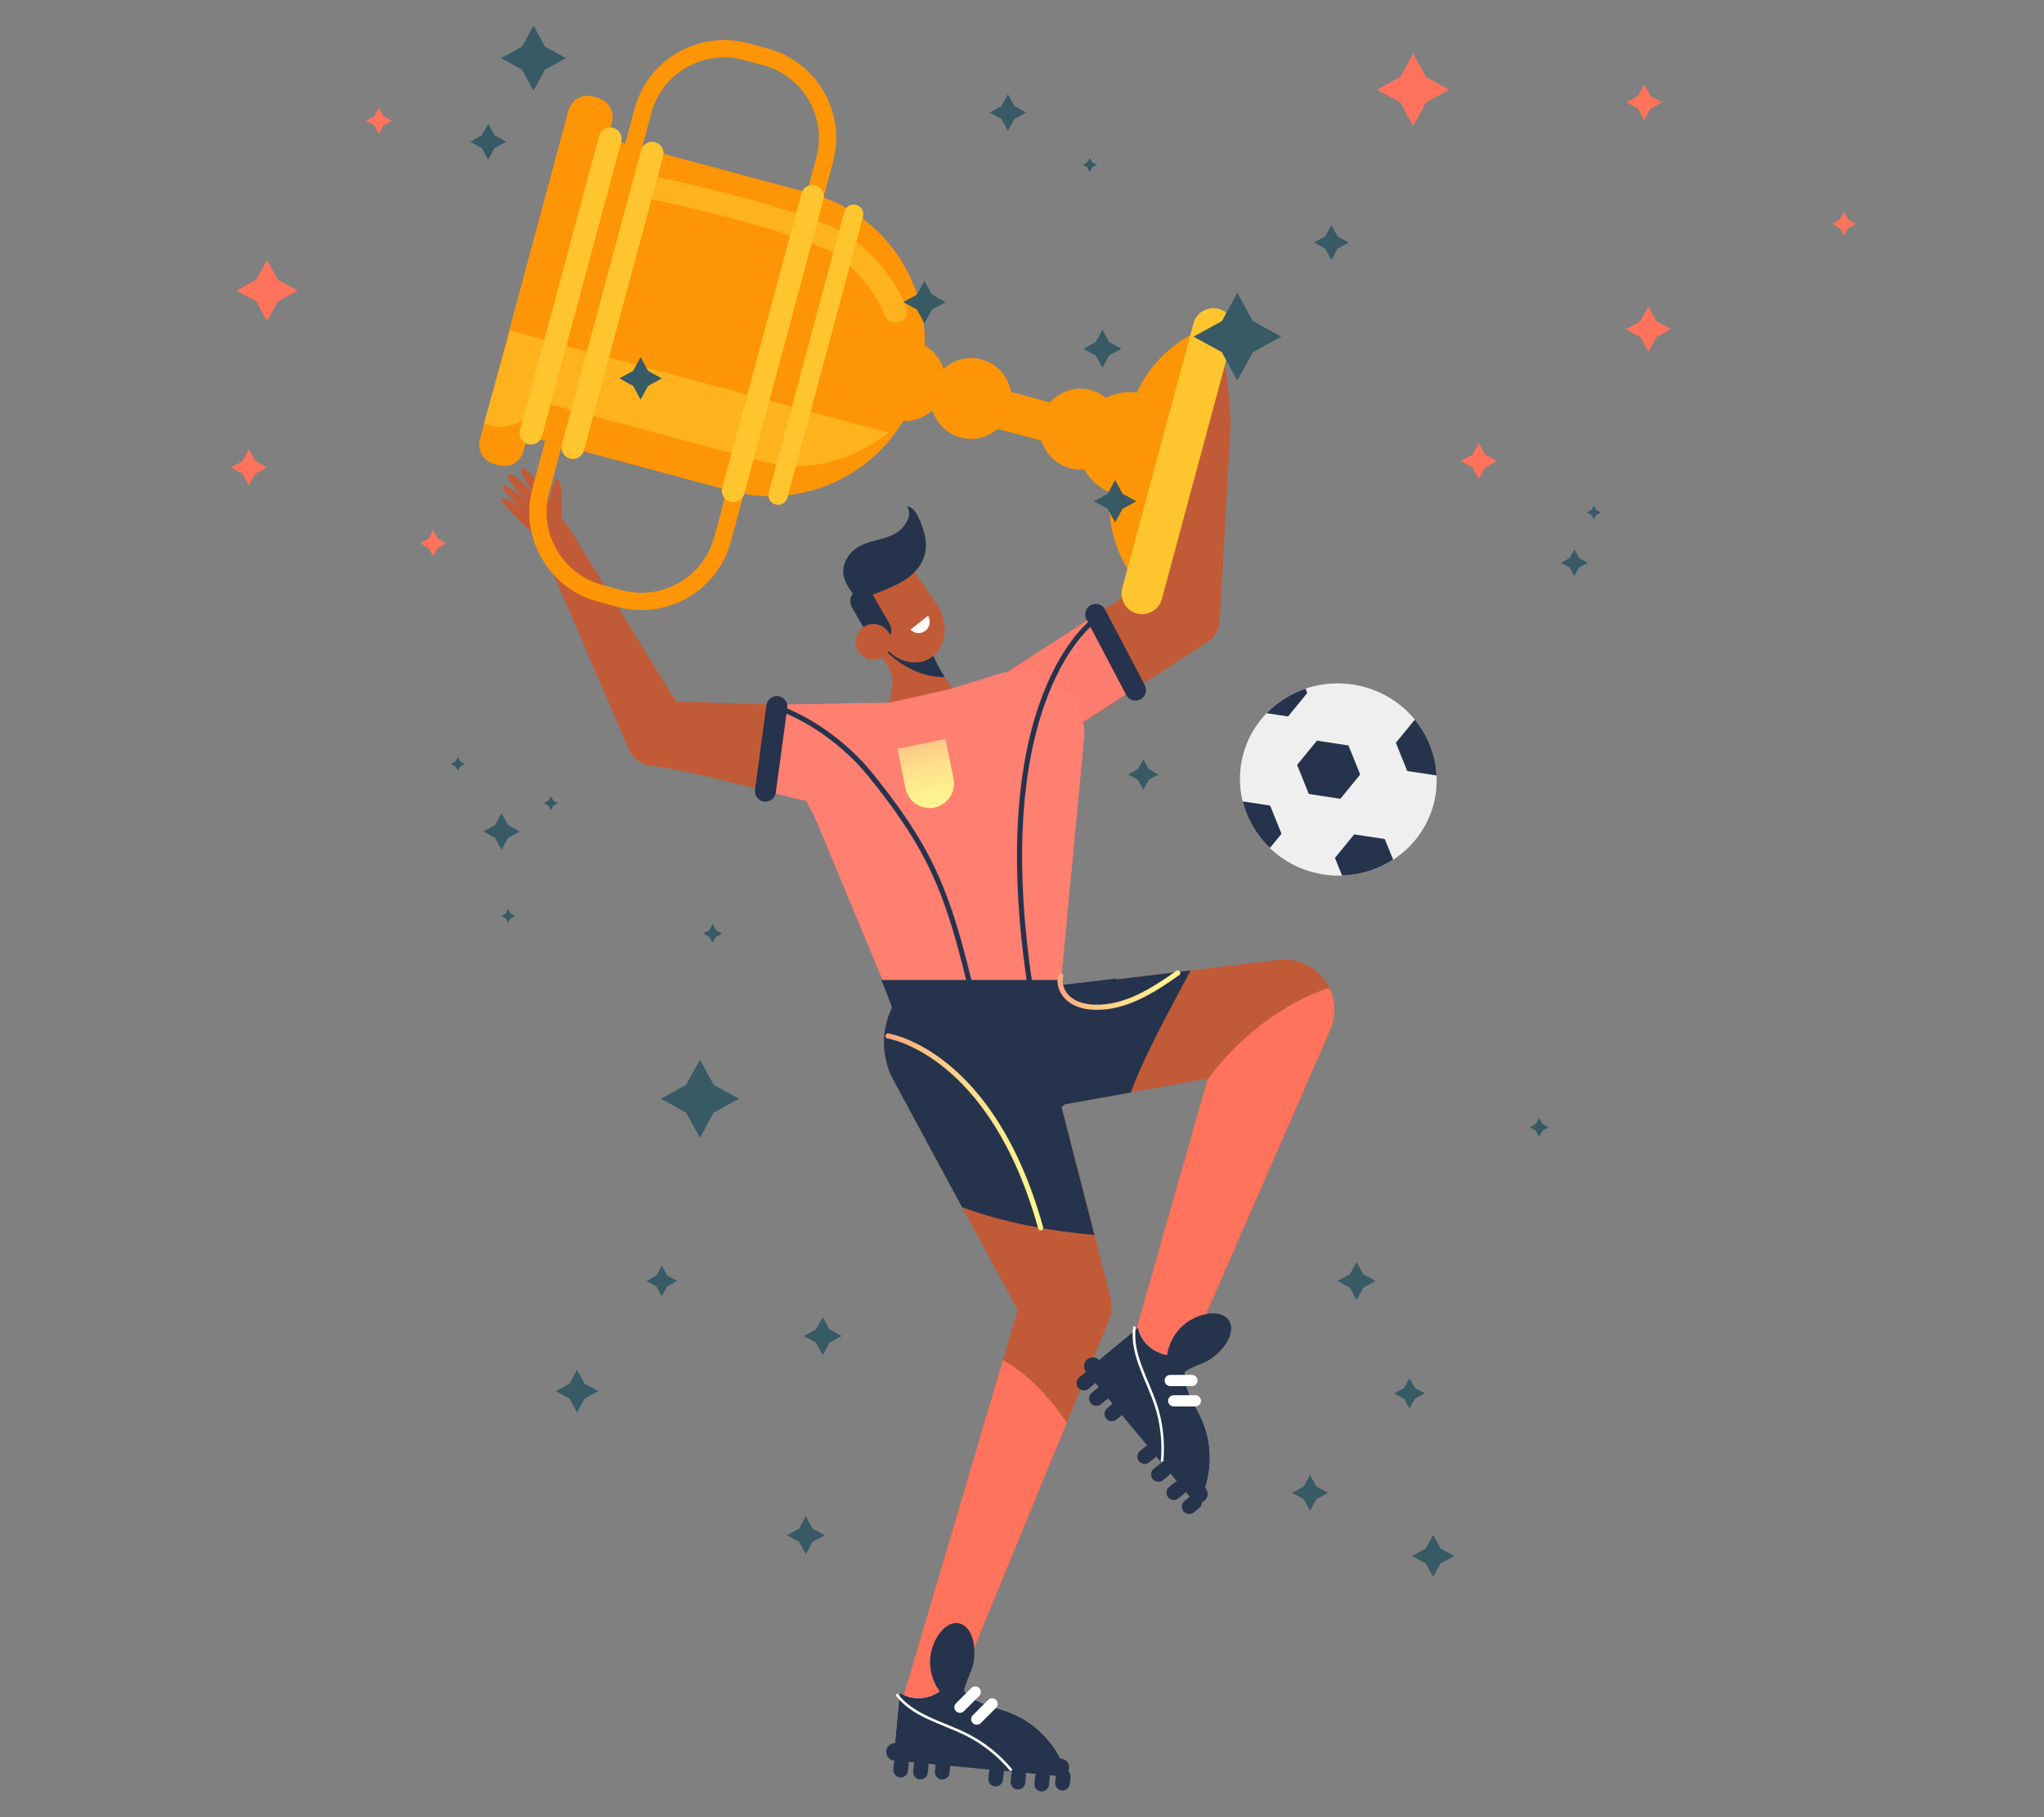 <?xml version="1.0" encoding="UTF-8"?>
<svg id="Layer_2" data-name="Layer 2" xmlns="http://www.w3.org/2000/svg" xmlns:xlink="http://www.w3.org/1999/xlink" viewBox="0 0 540 480">
  <rect x="0" y="0" width="540" height="480" fill="#808080" stroke="none"/>
  <defs>
    <style>
      .cls-1 {
        fill: #dcdcdc;
        opacity: .48;
      }

      .cls-1, .cls-2, .cls-3, .cls-4, .cls-5, .cls-6, .cls-7, .cls-8, .cls-9, .cls-10, .cls-11, .cls-12, .cls-13, .cls-14 {
        stroke-width: 0px;
      }

      .cls-2, .cls-5 {
        fill: #ffc52e;
      }

      .cls-2, .cls-15 {
        opacity: .61;
      }

      .cls-3 {
        fill: #ff735d;
      }

      .cls-4 {
        fill: #375a64;
      }

      .cls-6, .cls-16, .cls-15, .cls-17, .cls-18, .cls-19, .cls-20 {
        fill: none;
      }

      .cls-16 {
        stroke: #fd9506;
        stroke-width: 4.57px;
      }

      .cls-16, .cls-15, .cls-17, .cls-19, .cls-20 {
        stroke-linecap: round;
        stroke-linejoin: round;
      }

      .cls-7 {
        fill: #26334c;
      }

      .cls-8 {
        fill: #ff7d6e;
      }

      .cls-15 {
        stroke: #ffc52e;
        stroke-width: 6.05px;
      }

      .cls-9 {
        fill: #fff;
      }

      .cls-10 {
        fill: url(#linear-gradient-3);
      }

      .cls-17 {
        stroke: url(#linear-gradient);
      }

      .cls-17, .cls-19, .cls-20 {
        stroke-width: 1.35px;
      }

      .cls-11 {
        fill: #fd9506;
      }

      .cls-18 {
        stroke: #fff;
        stroke-miterlimit: 10;
        stroke-width: .68px;
      }

      .cls-12 {
        fill: #c15b37;
      }

      .cls-13 {
        fill: #fbfbfb;
      }

      .cls-19 {
        stroke: url(#linear-gradient-2);
      }

      .cls-20 {
        stroke: #26334c;
      }

      .cls-14 {
        fill: #ff7f71;
      }
    </style>
    <linearGradient id="linear-gradient" x1="233.94" y1="298.99" x2="275.61" y2="298.99" gradientUnits="userSpaceOnUse">
      <stop offset="0" stop-color="#fda67e"/>
      <stop offset=".23" stop-color="#fdc084"/>
      <stop offset=".54" stop-color="#fedd8b"/>
      <stop offset=".81" stop-color="#feef8f"/>
      <stop offset="1" stop-color="#fff691"/>
    </linearGradient>
    <linearGradient id="linear-gradient-2" x1="279.38" y1="261.55" x2="311.83" y2="261.55" xlink:href="#linear-gradient"/>
    <linearGradient id="linear-gradient-3" x1="81.71" y1="1753.92" x2="81.71" y2="1780.25" gradientTransform="translate(-187.22 -1514.65) rotate(-11.47)" xlink:href="#linear-gradient"/>
  </defs>
  <g id="Layer_2-2" data-name="Layer 2">
    <g>
      <g>
        <g>
          <polygon class="cls-3" points="70.54 68.65 73.4 73.89 78.63 76.75 73.4 79.61 70.54 84.84 67.68 79.61 62.44 76.75 67.68 73.89 70.54 68.65"/>
          <polygon class="cls-3" points="114.41 140.07 115.62 142.29 117.84 143.5 115.62 144.72 114.41 146.94 113.19 144.72 110.97 143.5 113.19 142.29 114.41 140.07"/>
          <polygon class="cls-3" points="100.1 28.48 101.32 30.71 103.54 31.92 101.32 33.14 100.1 35.36 98.89 33.14 96.66 31.92 98.89 30.71 100.1 28.48"/>
          <polygon class="cls-3" points="65.77 118.71 67.45 121.79 70.54 123.48 67.45 125.16 65.77 128.25 64.08 125.16 61 123.48 64.08 121.79 65.77 118.71"/>
        </g>
        <g>
          <polygon class="cls-3" points="435.5 80.97 437.61 84.83 441.47 86.95 437.61 89.06 435.5 92.92 433.38 89.06 429.52 86.95 433.38 84.83 435.5 80.97"/>
          <polygon class="cls-3" points="373.35 14.15 376.73 20.32 382.9 23.69 376.73 27.07 373.35 33.24 369.98 27.07 363.81 23.69 369.98 20.32 373.35 14.15"/>
          <polygon class="cls-3" points="434.39 22.31 436.05 25.36 439.1 27.02 436.05 28.69 434.39 31.73 432.72 28.69 429.68 27.02 432.72 25.36 434.39 22.31"/>
          <polygon class="cls-3" points="390.69 117.02 392.37 120.09 395.44 121.77 392.37 123.45 390.69 126.52 389.01 123.45 385.94 121.77 389.01 120.09 390.69 117.02"/>
          <polygon class="cls-3" points="487.18 55.97 488.29 58 490.32 59.11 488.29 60.22 487.18 62.25 486.07 60.22 484.04 59.11 486.07 58 487.18 55.97"/>
        </g>
        <g>
          <path class="cls-12" d="m337.67,253.54l-1.3.16-58.98,7.14c-.28.04-.61.08-.89.13-8.45,1.52-14.07,9.61-12.55,18.07,1.52,8.45,9.61,14.07,18.07,12.55l.11-.02,36.96-6.67-21.1,74.13c-.96,3.37.69,7.02,3.99,8.46,3.6,1.57,7.79-.07,9.36-3.67l40.1-91.78c.9-2.09,1.31-4.49,1.01-6.91-.88-7.28-7.5-12.47-14.78-11.59Z"/>
          <g>
            <path class="cls-12" d="m240.54,199.83c-.61,3.57-2.6,7.11-5.73,9.46-9.31,6.99-23.32,1.57-33.42-.65-9.34-2.05-18.88-4.96-28.37-6.23,0,0-1.06-.14-1.06-.14-2.53-.35-4.82-1.97-5.9-4.49l-23.77-55.24c-.11-.25-.19-.5-.25-.76-.38-1.72.34-3.58,1.93-4.55,1.37-.84,3.02-.82,4.33-.09.61.34,1.15.84,1.54,1.48l19.94,32.35,8.84,14.34,10.5.32,16.54.5,15.29.46,8.99.27c.39.01.8.05,1.19.1,7.63.99,10.4,7,9.4,12.89Z"/>
            <path class="cls-12" d="m244.79,167.91c1.42,5.66,4.24,10.97,8.16,15.34-.7,1.9-2.59,2.98-4.42,3.92-1.83.94-3.95.97-5.98,1.36-3.67.71-6.4.79-8.03-1.38.36-.86.91-4.17,1.18-6.05.46-3.22-1.61-6.41-3.9-8.76,4.2-1.2,9.01-2.64,12.98-4.43Z"/>
            <path class="cls-7" d="m249.61,178.86c-2.19-3.36-3.84-7.07-4.82-10.95-3.35,1.51-7.3,2.77-10.97,3.85,4.27,4.29,10.03,7.23,15.79,7.1Z"/>
            <path class="cls-12" d="m215.78,215.8l24.74,61.15,39.2-10.95,5.14-70.93c-.11-11.08-10.79-18.99-21.42-15.85l-38.47,11.33c-10.78,3.18-15.41,15.89-9.19,25.25Z"/>
            <path class="cls-12" d="m132.62,131.9c.75-1.07,5.23,2.36,5.23,2.36,0,0-5.53-4.84-5.11-5.74.67-1.42,6.87,4.18,6.87,4.18,0,0-6.59-6.26-5.21-7.33,1.38-1.07,7.16,5.87,7.16,5.87,0,0-5.01-6.86-3.68-7.58,1.34-.72,7.45,8.38,7.45,8.38,0,0,.65-5.53,1.82-5.5,1.54.04,1.32,7.35,1.16,10.47-.05.9-.3,1.77-.73,2.57l-.2.37c-1.31,2.4-4.53,2.92-6.52,1.05-3.74-3.53-8.72-8.42-8.24-9.09Z"/>
            <g>
              <path class="cls-12" d="m323.04,95.54c-1.23-.17-1.39,4.97-1.39,4.97,0,0-.23-6.73-1.15-7.01-1.44-.45-1.05,7.21-1.05,7.21,0,0-.65-8.33-2.26-8.08-1.61.25.02,8.46.02,8.46,0,0-2.03-7.65-3.35-7.21-1.32.44,1.68,10.24,1.68,10.24,0,0-4.44-3.04-5.11-2.24-1.13,1.34,8.04,8.17,8.04,8.17l6.62,1.67s-.81-15.99-2.04-16.16Z"/>
              <path class="cls-12" d="m275.37,197.75l42.63-27.55,1-.64c1.99-1.28,3.1-3.39,3.23-5.59l2.9-52.62c.11-1.96-1.45-3.74-3.48-3.98-1.7-.2-3.18.73-3.69,2.19l-17.13,49.06,4.23-6.23-42.63,27.55c-4.84,3.13-5.86,9.65-2.28,14.57,3.57,4.92,10.39,6.38,15.23,3.26Z"/>
            </g>
            <g>
              <path class="cls-12" d="m323.04,95.54c-1.23-.17-1.39,4.97-1.39,4.97,0,0-.23-6.73-1.15-7.01-1.44-.45-1.05,7.21-1.05,7.21,0,0-.65-8.33-2.26-8.08-1.61.25.02,8.46.02,8.46,0,0-2.03-7.65-3.35-7.21-1.32.44,1.68,10.24,1.68,10.24,0,0-4.44-3.04-5.11-2.24-1.13,1.34,8.04,8.17,8.04,8.17l6.62,1.67s-.81-15.99-2.04-16.16Z"/>
              <path class="cls-12" d="m275.37,197.75l42.63-27.55,1-.64c1.99-1.28,3.1-3.39,3.23-5.59l2.9-52.62c.11-1.96-1.45-3.74-3.48-3.98-1.7-.2-3.18.73-3.69,2.19l-17.13,49.06,4.23-6.23-42.63,27.55c-4.84,3.13-5.86,9.65-2.28,14.57,3.57,4.92,10.39,6.38,15.23,3.26Z"/>
            </g>
            <path class="cls-8" d="m290.99,161.43l-27.09,17.5c-4.84,3.13-5.86,9.65-2.28,14.57,3.57,4.92,10.39,6.38,15.23,3.26l23.41-15.13c-1.81-7.3-4.69-14.49-9.26-20.2Z"/>
            <path class="cls-12" d="m227.37,161.63l5.9,8.59c.86,1.25,1.9,2.27,3.03,3.04,2.87,1.95,6.37,2.32,9.13.77.28-.16.56-.34.82-.54,3.9-2.93,4.43-9.19,1.19-13.91l-1.87-2.72-.64-.94-3.39-4.94c-3.08-4.48-8.49-6.04-12.37-3.69-.21.13-.42.27-.62.42-3.32,2.5-4.2,7.42-2.37,11.75.31.74.71,1.47,1.19,2.16Z"/>
            <path class="cls-13" d="m240.56,166.29c.99,1.12,2.71,1.27,3.93.31,1.22-.96,1.5-2.68.68-3.94l-4.6,3.63Z"/>
          </g>
          <path class="cls-12" d="m293.41,342.77l-.6-2.33-18.09-70.3c-.42-1.57-1.04-3.23-1.85-4.73-5.49-10.17-18.18-13.96-28.35-8.47-10.17,5.49-13.96,18.18-8.47,28.35l32.81,60.75-30.55,103.32c-.61,2.11.22,8.69,2.3,9.58,2.25.97,7.09-.3,8.06-2.55l44.27-107.57c.8-1.84,1.01-3.96.47-6.06Z"/>
          <path class="cls-3" d="m351.19,260.91c-12.6,4.19-24.27,13.43-32.21,24.34l-21,73.78c-.96,3.37.69,7.02,3.99,8.46,3.6,1.57,7.79-.07,9.36-3.67l40.1-91.78c.9-2.09,1.31-4.49,1.01-6.91-.18-1.51-.63-2.93-1.26-4.22Z"/>
          <path class="cls-3" d="m264.94,359.3l-26.63,90.07c-.61,2.11.22,8.69,2.3,9.58,2.25.97,7.09-.3,8.06-2.55l33.17-80.61c-4.79-6.93-10.35-12.99-16.9-16.49Z"/>
          <path class="cls-14" d="m286.4,267.73l-6.29-5.18c0-.2,0-.89,0-1.11l6.39-67.36c-.08-10.65-10.25-18.33-20.81-16.13-.01-.16-.03-.31-.04-.47l-12.99,3.97s-.02.02-.03.02c-.11.08-.09-.07-.92.39l-16.79,3.75c-2.22.09-9.21.11-9.21.11,0,0,.56,1.23,1.33,3.26l-2.56.73c-11.17,3.21-16,15.94-9.59,25.29l20.8,49.94c1.58,7.39,5.32,14.53,10.31,20.29,5.09,5.89,12.43,10.15,20.32,10.67,7.89.52,16.17-3.07,20.23-9.68,5.04-8.19,2.09-9.21-.16-18.5Z"/>
          <path class="cls-7" d="m282.01,291.59l.11-.02,16.61-2.99c4.22-11.12,10.27-21.7,15.81-32.23l-19.58,2.37c-.02-.08-.03-.15-.05-.23l-14.69,1.72c0-.41,0-.87,0-1.35h-47.36l2.61,6.6c.05.26.11.51.16.77-2.83,5.85-2.92,12.92.41,19.08l18.12,33.56c11.25,4.15,23.03,6.25,34.97,7.35l-8.69-33.78c.32-.25.64-.5.94-.77.21-.03.41-.04.62-.08Z"/>
          <g>
            <g>
              <path class="cls-9" d="m306.33,357.35c2.27.93,5.07,1.04,7.59.83-.89,2.27-1.17,4.75-.69,7.12.72,3.49,2.87,6.47,4.31,9.72,2.8,6.34,2.79,13.91-.04,20.35l-28.84-34.74,11.96-9.93c.66,2.99,2.7,5.42,5.72,6.65Z"/>
              <path class="cls-7" d="m306.33,357.35c2.27.92,5.06,1.03,7.58.83-.88,2.27-1.16,4.76-.68,7.12.72,3.49,2.87,6.47,4.31,9.72,2.8,6.34,2.79,13.91-.04,20.35l-28.84-34.74,11.96-9.93c.66,2.99,2.7,5.42,5.72,6.65Z"/>
              <path class="cls-7" d="m314.96,396.14l-28.08-33.82c-.8-.96-.65-2.42.33-3.23h0c.98-.81,2.44-.69,3.24.27l28.08,33.82c.8.96.65,2.42-.33,3.23h0c-.98.81-2.44.69-3.24-.27Z"/>
              <path class="cls-7" d="m288.99,365.67l-1.44,1.17c-.83.67-2.06.54-2.73-.29h0c-.67-.83-.54-2.06.29-2.73l1.44-1.17c.83-.67,2.06-.54,2.73.29h0c.67.83.54,2.06-.29,2.73Z"/>
              <path class="cls-7" d="m292.32,369.74l-1.44,1.17c-.83.67-2.06.54-2.73-.29h0c-.67-.83-.54-2.06.29-2.73l1.44-1.17c.83-.67,2.06-.54,2.73.29h0c.67.83.54,2.06-.29,2.73Z"/>
              <path class="cls-7" d="m296.39,373.81l-1.44,1.17c-.83.67-2.06.54-2.73-.29h0c-.67-.83-.54-2.06.29-2.73l1.44-1.17c.83-.67,2.06-.54,2.73.29h0c.67.83.54,2.06-.29,2.73Z"/>
              <path class="cls-7" d="m305.08,385.09l-1.44,1.17c-.83.67-2.06.54-2.73-.29h0c-.67-.83-.54-2.06.29-2.73l1.44-1.17c.83-.67,2.06-.54,2.73.29h0c.67.83.54,2.06-.29,2.73Z"/>
              <path class="cls-7" d="m308.69,389.81l-1.44,1.17c-.83.67-2.06.54-2.73-.29h0c-.67-.83-.54-2.06.29-2.73l1.44-1.17c.83-.67,2.06-.54,2.73.29h0c.67.83.54,2.06-.29,2.73Z"/>
              <path class="cls-7" d="m312.76,394.62l-1.44,1.17c-.83.67-2.06.54-2.73-.29h0c-.67-.83-.54-2.06.29-2.73l1.44-1.17c.83-.67,2.06-.54,2.73.29h0c.67.83.54,2.06-.29,2.73Z"/>
              <path class="cls-7" d="m316.83,398.32l-1.44,1.17c-.83.67-2.06.54-2.73-.29h0c-.67-.83-.54-2.06.29-2.73l1.44-1.17c.83-.67,2.06-.54,2.73.29h0c.67.83.54,2.06-.29,2.73Z"/>
            </g>
            <path class="cls-9" d="m314.89,366.13h-5.73c-.81,0-1.48-.67-1.48-1.48h0c0-.81.67-1.48,1.48-1.48h5.73c.81,0,1.48.67,1.48,1.48h0c0,.81-.67,1.48-1.48,1.48Z"/>
            <path class="cls-9" d="m315.81,371.5h-5.73c-.81,0-1.48-.67-1.48-1.48h0c0-.81.67-1.48,1.48-1.48h5.73c.81,0,1.48.67,1.48,1.48h0c0,.81-.67,1.48-1.48,1.48Z"/>
            <path class="cls-18" d="m307,386.09c.49-5.06-.09-10.23-1.68-15.04-2.27-6.85-6.62-13.48-5.6-20.63"/>
            <path class="cls-7" d="m308.2,360.25c-.11-3.11.95-6.25,2.92-8.66,1.97-2.41,4.85-4.06,7.92-4.56,1.99-.32,4.32-.03,5.51,1.6,1.36,1.87.55,4.55-.77,6.45-1.18,1.71-2.73,3.16-4.51,4.24-1.71,1.03-5.61,2.04-6.85,3.61-2.27-.48-1.9-2.56-4.22-2.67Z"/>
          </g>
          <g>
            <g>
              <path class="cls-9" d="m246.44,447.79c2.26-.95,4.32-2.85,5.96-4.77.97,2.23,2.53,4.19,4.54,5.52,2.97,1.96,6.6,2.55,9.91,3.84,6.47,2.51,11.8,7.88,14.34,14.43l-44.95-4.21,1.45-15.47c2.59,1.65,5.74,1.92,8.75.66Z"/>
              <path class="cls-7" d="m246.44,447.79c2.26-.95,4.31-2.84,5.95-4.76.98,2.23,2.54,4.19,4.55,5.52,2.97,1.96,6.6,2.55,9.91,3.84,6.47,2.51,11.8,7.88,14.34,14.43l-44.95-4.21,1.45-15.47c2.59,1.65,5.74,1.92,8.75.66Z"/>
              <path class="cls-7" d="m279.96,469.15l-43.76-4.1c-1.25-.12-2.17-1.25-2.05-2.52h0c.12-1.27,1.23-2.21,2.48-2.1l43.76,4.1c1.25.12,2.17,1.25,2.05,2.52h0c-.12,1.27-1.23,2.21-2.48,2.1Z"/>
              <path class="cls-7" d="m240.06,465.93l-.19,1.84c-.11,1.06-1.07,1.84-2.13,1.73h0c-1.06-.11-1.84-1.07-1.73-2.13l.19-1.84c.11-1.06,1.07-1.84,2.13-1.73h0c1.06.11,1.84,1.07,1.73,2.13Z"/>
              <path class="cls-7" d="m245.29,466.46l-.19,1.84c-.11,1.06-1.07,1.84-2.13,1.73h0c-1.06-.11-1.84-1.07-1.73-2.13l.19-1.84c.11-1.06,1.07-1.84,2.13-1.73h0c1.06.11,1.84,1.07,1.73,2.13Z"/>
              <path class="cls-7" d="m251.04,466.46l-.19,1.84c-.11,1.06-1.07,1.84-2.13,1.73h0c-1.06-.11-1.84-1.07-1.73-2.13l.19-1.84c.11-1.06,1.07-1.84,2.13-1.73h0c1.06.11,1.84,1.07,1.73,2.13Z"/>
              <path class="cls-7" d="m265.17,468.31l-.19,1.84c-.11,1.06-1.07,1.84-2.13,1.73h0c-1.06-.11-1.84-1.07-1.73-2.13l.19-1.84c.11-1.06,1.07-1.84,2.13-1.73h0c1.06.11,1.84,1.07,1.73,2.13Z"/>
              <path class="cls-7" d="m271.05,469.1l-.19,1.84c-.11,1.06-1.07,1.84-2.13,1.73h0c-1.06-.11-1.84-1.07-1.73-2.13l.19-1.84c.11-1.06,1.07-1.84,2.13-1.73h0c1.06.11,1.84,1.07,1.73,2.13Z"/>
              <path class="cls-7" d="m277.33,469.63l-.19,1.84c-.11,1.06-1.07,1.84-2.13,1.73h0c-1.06-.11-1.84-1.07-1.73-2.13l.19-1.84c.11-1.06,1.07-1.84,2.13-1.73h0c1.06.11,1.84,1.07,1.73,2.13Z"/>
              <path class="cls-7" d="m282.82,469.37l-.19,1.84c-.11,1.06-1.07,1.84-2.13,1.73h0c-1.06-.11-1.84-1.07-1.73-2.13l.19-1.84c.11-1.06,1.07-1.84,2.13-1.73h0c1.06.11,1.84,1.07,1.73,2.13Z"/>
            </g>
            <path class="cls-9" d="m258.71,447.96l-4.06,4.05c-.58.57-1.52.57-2.09,0h0c-.57-.58-.57-1.52,0-2.09l4.06-4.05c.58-.57,1.52-.57,2.09,0h0c.57.58.57,1.52,0,2.09Z"/>
            <path class="cls-9" d="m263.15,451.11l-4.06,4.05c-.58.57-1.52.57-2.09,0h0c-.57-.58-.57-1.52,0-2.09l4.06-4.05c.58-.57,1.52-.57,2.09,0h0c.57.58.57,1.52,0,2.09Z"/>
            <path class="cls-18" d="m267.22,467.66c-3.23-3.93-7.29-7.18-11.82-9.46-6.44-3.24-14.21-4.86-18.54-10.65"/>
            <path class="cls-7" d="m249.82,448.53c-2.28-2.12-3.74-5.1-4.05-8.19-.3-3.1.56-6.3,2.38-8.82,1.18-1.63,3.04-3.08,5.03-2.76,2.28.36,3.6,2.83,4.01,5.11.37,2.04.3,4.17-.2,6.18-.48,1.94-2.53,5.41-2.3,7.39-1.95,1.27-3.16-.47-4.88,1.09Z"/>
          </g>
          <path class="cls-14" d="m232.39,186.67c-.38-.11-2.96-.92-5.78-.97l-6.94.18-14.5.23-.73-.02c-1.86,7.41-3,14.96-3.48,22.56,10.1,2.23,24.06,7.61,33.35.64,3.13-2.35,4.63-5.68,5.24-9.25,1-5.9-3.19-12.25-7.17-13.36Z"/>
          <path class="cls-17" d="m234.61,273.65s27.38,4.07,40.32,50.68"/>
          <path class="cls-19" d="m280.24,257.77c-.66,2.27.49,4.79,2.35,6.24,1.86,1.45,4.29,1.99,6.65,2.05,8.05.23,15.35-4.39,21.92-9.05"/>
          <path class="cls-20" d="m203.91,186.35c9.82,3.11,19.58,10.34,25.9,18.13,6.64,8.18,12.61,16.46,17.03,26.08,4.66,10.15,7.38,21.09,9.97,31.91"/>
          <path class="cls-20" d="m289.18,163.78s-29.04,19.98-16.83,98.03"/>
          <path class="cls-10" d="m237.1,197.79l2.12,10.47c.71,3.49,4.14,5.77,7.63,5.06,3.49-.71,5.77-4.14,5.06-7.63l-2.12-10.47-12.69,2.57Z"/>
          <g>
            <path class="cls-9" d="m379.27,209.8c-1.12,7.35-5.36,13.47-11.21,17.27-3.93,2.55-8.58,4.06-13.5,4.2-1.58.04-3.18-.05-4.79-.29-5.6-.85-10.51-3.38-14.28-6.99-3.5-3.34-6.01-7.6-7.17-12.3-.76-3.09-.95-6.36-.44-9.68.81-5.32,3.25-9.99,6.76-13.61,2.83-2.92,6.36-5.16,10.28-6.49,3.86-1.31,8.12-1.74,12.45-1.08,6.72,1.02,12.45,4.46,16.4,9.26,3.39,4.13,5.48,9.27,5.74,14.75.09,1.63,0,3.29-.25,4.97Z"/>
            <path class="cls-1" d="m379.27,209.8c-1.12,7.35-5.36,13.47-11.21,17.27-3.93,2.55-8.58,4.06-13.5,4.2-1.58.04-3.18-.05-4.79-.29-5.6-.85-10.51-3.38-14.28-6.99-3.5-3.34-6.01-7.6-7.17-12.3-.76-3.09-.95-6.36-.44-9.68.81-5.32,3.25-9.99,6.76-13.61,2.83-2.92,6.36-5.16,10.28-6.49,3.86-1.31,8.12-1.74,12.45-1.08,6.72,1.02,12.45,4.46,16.4,9.26,3.39,4.13,5.48,9.27,5.74,14.75.09,1.63,0,3.29-.25,4.97Z"/>
            <polygon class="cls-7" points="356.25 196.91 347.91 195.64 342.68 202.05 345.78 209.73 354.11 211 359.35 204.58 356.25 196.91"/>
            <path class="cls-7" d="m368.06,227.07c-3.93,2.55-8.58,4.06-13.5,4.2l-1.88-4.65,5.08-6.22,8.09,1.23,2.2,5.45Z"/>
            <path class="cls-7" d="m379.52,204.83l-7.74-1.17-3.01-7.45,5.01-6.12c3.39,4.13,5.48,9.27,5.74,14.75Z"/>
            <path class="cls-7" d="m345.37,183.03l-5.08,6.22-5.66-.86c2.83-2.92,6.36-5.16,10.28-6.49l.46,1.13Z"/>
            <path class="cls-7" d="m338.56,220.24l-3.07,3.75c-3.5-3.34-6.01-7.6-7.17-12.3l7.23,1.1,3.01,7.45Z"/>
          </g>
          <path class="cls-7" d="m201.84,211.74h0c-1.51-.2-2.58-1.61-2.38-3.12l3.02-22.36c.2-1.51,1.61-2.58,3.12-2.38h0c1.51.2,2.58,1.61,2.38,3.12l-3.02,22.36c-.2,1.51-1.61,2.58-3.12,2.38Z"/>
          <path class="cls-7" d="m301.27,184.73h0c-1.35.71-3.04.19-3.75-1.17l-10.5-19.98c-.71-1.35-.19-3.04,1.17-3.75h0c1.35-.71,3.04-.19,3.75,1.17l10.5,19.98c.71,1.35.19,3.04-1.17,3.75Z"/>
          <g>
            <path class="cls-11" d="m135.57,114.14c.39.12.77.24,1.16.34l56.36,15.17c21.59,5.81,44.01-7.1,49.82-28.69h0c5.81-21.59-7.1-44.01-28.69-49.82l-56.36-15.17c-.39-.11-.78-.19-1.17-.28l-21.11,78.46Z"/>
            <path class="cls-11" d="m135.57,114.14c.39.12.77.24,1.16.34l56.36,15.17c21.59,5.81,44.01-7.1,49.82-28.69h0c5.81-21.59-7.1-44.01-28.69-49.82l-56.36-15.17c-.39-.11-.78-.19-1.17-.28l-21.11,78.46Z"/>
            <path class="cls-16" d="m184.58,18.02h14.74c12.25,0,22.19,9.94,22.19,22.19v5.34c0,12.25-9.94,22.19-22.19,22.19h-14.74c-12.25,0-22.19-9.94-22.19-22.19v-5.34c0-12.25,9.94-22.19,22.19-22.19Z" transform="translate(100.67 217.09) rotate(-74.94)"/>
            <path class="cls-16" d="m161.44,104h14.74c12.25,0,22.19,9.94,22.19,22.19v5.34c0,12.25-9.94,22.19-22.19,22.19h-14.74c-12.25,0-22.19-9.94-22.19-22.19v-5.34c0-12.25,9.94-22.19,22.19-22.19Z" transform="translate(.51 258.39) rotate(-74.94)"/>
            <path class="cls-11" d="m99.23,68.23h90c2.89,0,5.24,2.35,5.24,5.24v1.45c0,2.89-2.35,5.24-5.24,5.24h-90.01c-2.89,0-5.24-2.35-5.24-5.24v-1.45c0-2.89,2.35-5.24,5.24-5.24Z" transform="translate(35.11 194.19) rotate(-74.94)"/>
            <path class="cls-11" d="m245.41,103.5l65.81,17.71,9.56-35.52c-9.22,3.22-16.32,9.14-20.44,17.99-4.35-.7-10.59,1.46-12.58,5.39l-42.83-11.52s-.5,6.52.48,5.95Z"/>
            <path class="cls-11" d="m245.64,102.64l65.81,17.71-9.56,35.52c-6.36-7.41-9.53-16.09-8.66-25.82-4.11-1.58-8.43-6.58-8.17-10.98l-42.83-11.52s2.84-5.89,3.4-4.9Z"/>
            <circle class="cls-11" cx="256.55" cy="105.25" r="10.67" transform="translate(67.34 307.98) rotate(-69.28)"/>
            <circle class="cls-11" cx="285.41" cy="113.34" r="10.67" transform="translate(60.75 322.71) rotate(-64.64)"/>
            <path class="cls-11" d="m241.83,90.25c5.69,1.53,9.06,7.38,7.53,13.07s-7.38,9.06-13.07,7.53c-5.69-1.53-9.06-7.38-7.53-13.07,1.53-5.69,7.38-9.06,13.07-7.53Z"/>
            <path class="cls-5" d="m164.13,37.45l-20.92,77.74c-.43,1.6-2.1,2.56-3.7,2.13h0c-1.6-.43-2.56-2.1-2.13-3.7l20.92-77.74c.43-1.6,2.1-2.56,3.7-2.13h0c1.6.43,2.56,2.1,2.13,3.7Z"/>
            <path class="cls-5" d="m175.19,41.26l-20.92,77.74c-.43,1.6-2.1,2.56-3.7,2.13h0c-1.6-.43-2.56-2.1-2.13-3.7l20.92-77.74c.43-1.6,2.1-2.56,3.7-2.13h0c1.6.43,2.56,2.1,2.13,3.7Z"/>
            <path class="cls-5" d="m217.56,52.66l-20.92,77.74c-.43,1.6-2.1,2.56-3.7,2.13h0c-1.6-.43-2.56-2.1-2.13-3.7l20.92-77.74c.43-1.6,2.1-2.56,3.7-2.13h0c1.6.43,2.56,2.1,2.13,3.7Z"/>
            <path class="cls-5" d="m227.99,57.26l-19.96,74.19c-.36,1.36-1.77,2.17-3.13,1.8h0c-1.36-.36-2.17-1.77-1.8-3.13l19.96-74.19c.36-1.36,1.77-2.17,3.13-1.8h0c1.36.36,2.17,1.77,1.8,3.13Z"/>
            <path class="cls-2" d="m127.86,111.77c5.3,2.56,12.49-.23,14.67-5.7l57.21,15.39c13.15,3.8,24.04.9,35.12-7.15l-97.69-26.29-2.37-.64-6.94,24.38Z"/>
            <path class="cls-15" d="m169.99,49.22c9.51,1.6,45.5,10.09,53.13,15.99,5.79,4.49,10.82,10.2,13.47,17.03"/>
            <path class="cls-5" d="m325.8,88.24l-18.83,69.96c-.78,2.89-3.77,4.61-6.66,3.84h0c-2.89-.78-4.61-3.77-3.84-6.66l18.83-69.96c.78-2.89,3.77-4.61,6.66-3.84h0c2.89.78,4.61,3.77,3.84,6.66Z"/>
          </g>
          <g>
            <polygon class="cls-4" points="184.91 279.91 188.56 286.58 195.23 290.23 188.56 293.88 184.91 300.55 181.26 293.88 174.59 290.23 181.26 286.58 184.91 279.91"/>
            <polygon class="cls-4" points="132.5 214.82 134.21 217.94 137.32 219.64 134.21 221.34 132.5 224.46 130.8 221.34 127.69 219.64 130.8 217.94 132.5 214.82"/>
            <polygon class="cls-4" points="266.28 24.9 267.98 28.01 271.1 29.72 267.98 31.42 266.28 34.53 264.58 31.42 261.46 29.72 264.58 28.01 266.28 24.9"/>
            <polygon class="cls-4" points="415.92 145.12 417.17 147.4 419.45 148.64 417.17 149.89 415.92 152.17 414.68 149.89 412.4 148.64 414.68 147.4 415.92 145.12"/>
            <polygon class="cls-4" points="140.95 6.79 143.98 12.33 149.52 15.36 143.98 18.4 140.95 23.94 137.92 18.4 132.38 15.36 137.92 12.33 140.95 6.79"/>
            <polygon class="cls-4" points="128.98 32.68 130.66 35.75 133.73 37.43 130.66 39.11 128.98 42.18 127.3 39.11 124.23 37.43 127.3 35.75 128.98 32.68"/>
            <polygon class="cls-4" points="244.23 74.21 246.21 77.82 249.83 79.8 246.21 81.78 244.23 85.4 242.25 81.78 238.63 79.8 242.25 77.82 244.23 74.21"/>
            <polygon class="cls-4" points="291.24 87.11 293.01 90.35 296.25 92.12 293.01 93.89 291.24 97.12 289.47 93.89 286.24 92.12 289.47 90.35 291.24 87.11"/>
            <polygon class="cls-4" points="351.73 59.47 353.35 62.44 356.32 64.06 353.35 65.68 351.73 68.65 350.11 65.68 347.15 64.06 350.11 62.44 351.73 59.47"/>
            <polygon class="cls-4" points="326.89 77.33 330.99 84.82 338.49 88.92 330.99 93.02 326.89 100.52 322.79 93.02 315.3 88.92 322.79 84.82 326.89 77.33"/>
            <polygon class="cls-4" points="294.6 126.81 296.58 130.43 300.2 132.41 296.58 134.39 294.6 138.01 292.62 134.39 289 132.41 292.62 130.43 294.6 126.81"/>
            <polygon class="cls-4" points="169.24 94.35 171.22 97.97 174.83 99.95 171.22 101.93 169.24 105.55 167.26 101.93 163.64 99.95 167.26 97.97 169.24 94.35"/>
            <polygon class="cls-4" points="302.05 200.58 303.47 203.17 306.05 204.58 303.47 206 302.05 208.58 300.64 206 298.05 204.58 300.64 203.17 302.05 200.58"/>
            <polygon class="cls-4" points="188.27 244.08 189.15 245.69 190.77 246.58 189.15 247.46 188.27 249.08 187.38 247.46 185.76 246.58 187.38 245.69 188.27 244.08"/>
            <polygon class="cls-4" points="421.08 133.53 421.72 134.72 422.91 135.37 421.72 136.01 421.08 137.2 420.43 136.01 419.24 135.37 420.43 134.72 421.08 133.53"/>
            <polygon class="cls-4" points="120.95 199.96 121.6 201.14 122.78 201.79 121.6 202.44 120.95 203.62 120.3 202.44 119.12 201.79 120.3 201.14 120.95 199.96"/>
            <polygon class="cls-4" points="145.55 210.32 146.2 211.5 147.38 212.15 146.2 212.8 145.55 213.98 144.9 212.8 143.72 212.15 144.9 211.5 145.55 210.32"/>
            <polygon class="cls-4" points="287.9 41.72 288.55 42.9 289.73 43.55 288.55 44.2 287.9 45.38 287.25 44.2 286.06 43.55 287.25 42.9 287.9 41.72"/>
            <polygon class="cls-4" points="134.27 240.09 134.92 241.28 136.1 241.93 134.92 242.58 134.27 243.76 133.62 242.58 132.43 241.93 133.62 241.28 134.27 240.09"/>
            <polygon class="cls-4" points="406.63 295.28 407.52 296.9 409.13 297.78 407.52 298.67 406.63 300.29 405.75 298.67 404.13 297.78 405.75 296.9 406.63 295.28"/>
            <polygon class="cls-4" points="152.45 361.87 154.43 365.48 158.04 367.46 154.43 369.44 152.45 373.06 150.47 369.44 146.85 367.46 150.47 365.48 152.45 361.87"/>
            <polygon class="cls-4" points="217.37 347.91 219.14 351.14 222.37 352.91 219.14 354.68 217.37 357.92 215.6 354.68 212.36 352.91 215.6 351.14 217.37 347.91"/>
            <polygon class="cls-4" points="212.89 400.51 214.66 403.75 217.9 405.52 214.66 407.29 212.89 410.52 211.12 407.29 207.88 405.52 211.12 403.75 212.89 400.51"/>
            <polygon class="cls-4" points="174.83 334.32 176.26 336.93 178.87 338.36 176.26 339.79 174.83 342.4 173.41 339.79 170.8 338.36 173.41 336.93 174.83 334.32"/>
            <polygon class="cls-4" points="358.4 333.35 360.17 336.59 363.4 338.36 360.17 340.13 358.4 343.37 356.63 340.13 353.39 338.36 356.63 336.59 358.4 333.35"/>
            <polygon class="cls-4" points="346.09 389.58 347.77 392.65 350.84 394.33 347.77 396 346.09 399.07 344.41 396 341.34 394.33 344.41 392.65 346.09 389.58"/>
            <polygon class="cls-4" points="378.62 405.45 380.59 409.03 384.17 411 380.59 412.96 378.62 416.54 376.66 412.96 373.08 411 376.66 409.03 378.62 405.45"/>
            <polygon class="cls-4" points="372.37 364.01 373.8 366.62 376.41 368.04 373.8 369.47 372.37 372.08 370.94 369.47 368.33 368.04 370.94 366.62 372.37 364.01"/>
          </g>
          <path class="cls-7" d="m233.88,169.26h0c-1.53.88-3.5.35-4.38-1.17l-4.44-7.69c-.88-1.53-.35-3.5,1.17-4.38h0c1.53-.88,3.5-.35,4.38,1.17l4.44,7.69c.88,1.53.35,3.5-1.17,4.38Z"/>
          <path class="cls-12" d="m226.09,170.27c.4,2.58,2.81,4.34,5.39,3.95,2.58-.4,4.34-2.81,3.95-5.39-.4-2.58-2.81-4.34-5.39-3.95-2.58.4-4.34,2.81-3.95,5.39Z"/>
          <path class="cls-7" d="m226.4,158.23c3.48-.68,8.33-2.68,11.47-4.34,3.13-1.66,5.86-4.45,6.56-7.93.65-3.22-.48-6.53-1.89-9.5-.59-1.26-1.53-2.68-2.92-2.64,1.37,1.79.07,4.36-1.54,5.93-1.61,1.57-3.87,2.26-6.04,2.83-2.18.57-4.44,1.12-6.21,2.51-1.8,1.42-3.05,3.6-3.06,5.9-.01,2.66,2.02,5.13,3.62,7.25Z"/>
        </g>
      </g>
      <rect class="cls-6" width="540" height="480"/>
    </g>
  </g>
</svg>